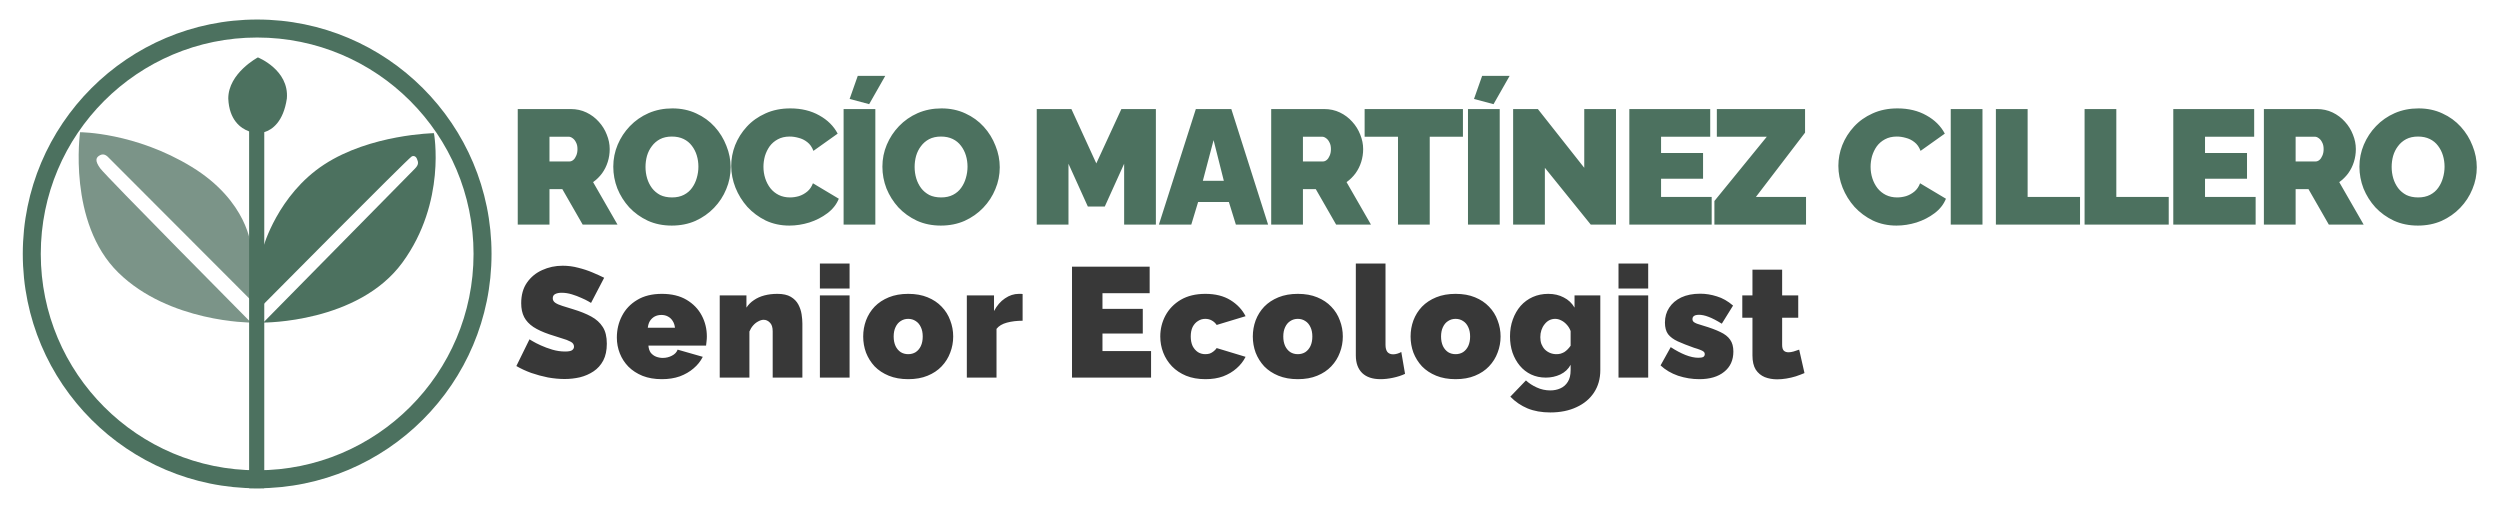 <?xml version="1.0" encoding="UTF-8"?>
<svg xmlns="http://www.w3.org/2000/svg" width="768" height="157" viewBox="0 0 768 157" fill="none">
  <path d="M159.05 69V33.5H175.35C177.083 33.5 178.683 33.85 180.15 34.55C181.617 35.25 182.883 36.2 183.95 37.4C185.017 38.567 185.833 39.883 186.4 41.35C187 42.817 187.3 44.3 187.3 45.8C187.3 47.167 187.1 48.483 186.7 49.75C186.3 51.017 185.717 52.183 184.95 53.25C184.183 54.283 183.267 55.183 182.2 55.95L189.7 69H179L172.75 58.1H168.8V69H159.05ZM168.8 49.6H174.95C175.35 49.6 175.733 49.45 176.1 49.15C176.467 48.85 176.767 48.417 177 47.85C177.267 47.283 177.4 46.6 177.4 45.8C177.4 44.967 177.25 44.283 176.95 43.75C176.683 43.183 176.333 42.75 175.9 42.45C175.5 42.15 175.1 42 174.7 42H168.8V49.6ZM206.351 69.3C203.651 69.3 201.201 68.8 199.001 67.8C196.801 66.767 194.901 65.4 193.301 63.7C191.734 61.967 190.517 60.033 189.651 57.9C188.817 55.733 188.401 53.5 188.401 51.2C188.401 48.833 188.851 46.583 189.751 44.45C190.651 42.317 191.901 40.417 193.501 38.75C195.134 37.05 197.051 35.717 199.251 34.75C201.484 33.783 203.917 33.3 206.551 33.3C209.251 33.3 211.701 33.817 213.901 34.85C216.101 35.85 217.984 37.217 219.551 38.95C221.117 40.683 222.317 42.633 223.151 44.8C224.017 46.933 224.451 49.133 224.451 51.4C224.451 53.733 224.001 55.967 223.101 58.1C222.234 60.233 220.984 62.15 219.351 63.85C217.751 65.517 215.851 66.85 213.651 67.85C211.451 68.817 209.017 69.3 206.351 69.3ZM198.301 51.3C198.301 52.5 198.467 53.667 198.801 54.8C199.134 55.9 199.634 56.9 200.301 57.8C200.967 58.667 201.801 59.367 202.801 59.9C203.834 60.4 205.051 60.65 206.451 60.65C207.851 60.65 209.067 60.383 210.101 59.85C211.134 59.317 211.967 58.6 212.601 57.7C213.267 56.767 213.751 55.75 214.051 54.65C214.384 53.517 214.551 52.367 214.551 51.2C214.551 50 214.384 48.85 214.051 47.75C213.717 46.65 213.217 45.667 212.551 44.8C211.884 43.9 211.034 43.2 210.001 42.7C208.967 42.2 207.767 41.95 206.401 41.95C205.001 41.95 203.784 42.217 202.751 42.75C201.751 43.283 200.917 44 200.251 44.9C199.584 45.767 199.084 46.767 198.751 47.9C198.451 49 198.301 50.133 198.301 51.3ZM224.633 50.95C224.633 48.783 225.033 46.667 225.833 44.6C226.667 42.5 227.867 40.6 229.433 38.9C231 37.2 232.9 35.85 235.133 34.85C237.4 33.817 239.95 33.3 242.783 33.3C246.183 33.3 249.15 34.017 251.683 35.45C254.217 36.85 256.1 38.717 257.333 41.05L249.883 46.35C249.45 45.183 248.817 44.283 247.983 43.65C247.183 43.017 246.3 42.583 245.333 42.35C244.4 42.083 243.483 41.95 242.583 41.95C241.183 41.95 239.967 42.233 238.933 42.8C237.933 43.333 237.1 44.05 236.433 44.95C235.8 45.85 235.317 46.85 234.983 47.95C234.683 49.05 234.533 50.15 234.533 51.25C234.533 52.483 234.717 53.667 235.083 54.8C235.45 55.933 235.983 56.95 236.683 57.85C237.383 58.717 238.233 59.4 239.233 59.9C240.267 60.4 241.417 60.65 242.683 60.65C243.583 60.65 244.5 60.517 245.433 60.25C246.367 59.95 247.217 59.483 247.983 58.85C248.75 58.217 249.333 57.367 249.733 56.3L257.683 61.05C256.983 62.783 255.817 64.267 254.183 65.5C252.55 66.733 250.7 67.683 248.633 68.35C246.567 68.983 244.517 69.3 242.483 69.3C239.85 69.3 237.433 68.783 235.233 67.75C233.067 66.683 231.183 65.283 229.583 63.55C228.017 61.783 226.8 59.817 225.933 57.65C225.067 55.45 224.633 53.217 224.633 50.95ZM259.154 69V33.5H268.904V69H259.154ZM267.004 32L261.004 30.4L263.504 23.3H271.954L267.004 32ZM289.023 69.3C286.323 69.3 283.873 68.8 281.673 67.8C279.473 66.767 277.573 65.4 275.973 63.7C274.406 61.967 273.189 60.033 272.323 57.9C271.489 55.733 271.073 53.5 271.073 51.2C271.073 48.833 271.523 46.583 272.423 44.45C273.323 42.317 274.573 40.417 276.173 38.75C277.806 37.05 279.723 35.717 281.923 34.75C284.156 33.783 286.589 33.3 289.223 33.3C291.923 33.3 294.373 33.817 296.573 34.85C298.773 35.85 300.656 37.217 302.223 38.95C303.789 40.683 304.989 42.633 305.823 44.8C306.689 46.933 307.123 49.133 307.123 51.4C307.123 53.733 306.673 55.967 305.773 58.1C304.906 60.233 303.656 62.15 302.023 63.85C300.423 65.517 298.523 66.85 296.323 67.85C294.123 68.817 291.689 69.3 289.023 69.3ZM280.973 51.3C280.973 52.5 281.139 53.667 281.473 54.8C281.806 55.9 282.306 56.9 282.973 57.8C283.639 58.667 284.473 59.367 285.473 59.9C286.506 60.4 287.723 60.65 289.123 60.65C290.523 60.65 291.739 60.383 292.773 59.85C293.806 59.317 294.639 58.6 295.273 57.7C295.939 56.767 296.423 55.75 296.723 54.65C297.056 53.517 297.223 52.367 297.223 51.2C297.223 50 297.056 48.85 296.723 47.75C296.389 46.65 295.889 45.667 295.223 44.8C294.556 43.9 293.706 43.2 292.673 42.7C291.639 42.2 290.439 41.95 289.073 41.95C287.673 41.95 286.456 42.217 285.423 42.75C284.423 43.283 283.589 44 282.923 44.9C282.256 45.767 281.756 46.767 281.423 47.9C281.123 49 280.973 50.133 280.973 51.3ZM345.336 69V50.3L339.386 63.45H334.186L328.236 50.3V69H318.486V33.5H329.136L336.786 50.2L344.486 33.5H355.086V69H345.336ZM367.361 33.5H378.261L389.561 69H379.661L377.511 62.05H368.061L365.961 69H356.011L367.361 33.5ZM375.961 55.55L372.811 43.05L369.511 55.55H375.961ZM390.511 69V33.5H406.811C408.544 33.5 410.144 33.85 411.611 34.55C413.078 35.25 414.344 36.2 415.411 37.4C416.478 38.567 417.294 39.883 417.861 41.35C418.461 42.817 418.761 44.3 418.761 45.8C418.761 47.167 418.561 48.483 418.161 49.75C417.761 51.017 417.178 52.183 416.411 53.25C415.644 54.283 414.728 55.183 413.661 55.95L421.161 69H410.461L404.211 58.1H400.261V69H390.511ZM400.261 49.6H406.411C406.811 49.6 407.194 49.45 407.561 49.15C407.928 48.85 408.228 48.417 408.461 47.85C408.728 47.283 408.861 46.6 408.861 45.8C408.861 44.967 408.711 44.283 408.411 43.75C408.144 43.183 407.794 42.75 407.361 42.45C406.961 42.15 406.561 42 406.161 42H400.261V49.6ZM449.413 42H439.213V69H429.463V42H419.213V33.5H449.413V42ZM450.964 69V33.5H460.714V69H450.964ZM458.814 32L452.814 30.4L455.314 23.3H463.764L458.814 32ZM474.583 51.55V69H464.833V33.5H472.433L486.683 51.55V33.5H496.433V69H488.683L474.583 51.55ZM525.829 60.5V69H500.529V33.5H525.379V42H510.279V47H523.179V54.9H510.279V60.5H525.829ZM526.663 61.75L542.763 42H527.413V33.5H554.513V40.75L539.413 60.5H554.813V69H526.663V61.75ZM564.746 50.95C564.746 48.783 565.146 46.667 565.946 44.6C566.78 42.5 567.98 40.6 569.546 38.9C571.113 37.2 573.013 35.85 575.246 34.85C577.513 33.817 580.063 33.3 582.896 33.3C586.296 33.3 589.263 34.017 591.796 35.45C594.33 36.85 596.213 38.717 597.446 41.05L589.996 46.35C589.563 45.183 588.93 44.283 588.096 43.65C587.296 43.017 586.413 42.583 585.446 42.35C584.513 42.083 583.596 41.95 582.696 41.95C581.296 41.95 580.08 42.233 579.046 42.8C578.046 43.333 577.213 44.05 576.546 44.95C575.913 45.85 575.43 46.85 575.096 47.95C574.796 49.05 574.646 50.15 574.646 51.25C574.646 52.483 574.83 53.667 575.196 54.8C575.563 55.933 576.096 56.95 576.796 57.85C577.496 58.717 578.346 59.4 579.346 59.9C580.38 60.4 581.53 60.65 582.796 60.65C583.696 60.65 584.613 60.517 585.546 60.25C586.48 59.95 587.33 59.483 588.096 58.85C588.863 58.217 589.446 57.367 589.846 56.3L597.796 61.05C597.096 62.783 595.93 64.267 594.296 65.5C592.663 66.733 590.813 67.683 588.746 68.35C586.68 68.983 584.63 69.3 582.596 69.3C579.963 69.3 577.546 68.783 575.346 67.75C573.18 66.683 571.296 65.283 569.696 63.55C568.13 61.783 566.913 59.817 566.046 57.65C565.18 55.45 564.746 53.217 564.746 50.95ZM599.267 69V33.5H609.017V69H599.267ZM613.136 69V33.5H622.886V60.5H638.986V69H613.136ZM640.384 69V33.5H650.134V60.5H666.234V69H640.384ZM692.932 60.5V69H667.632V33.5H692.482V42H677.382V47H690.282V54.9H677.382V60.5H692.932ZM695.466 69V33.5H711.766C713.499 33.5 715.099 33.85 716.566 34.55C718.033 35.25 719.299 36.2 720.366 37.4C721.433 38.567 722.249 39.883 722.816 41.35C723.416 42.817 723.716 44.3 723.716 45.8C723.716 47.167 723.516 48.483 723.116 49.75C722.716 51.017 722.133 52.183 721.366 53.25C720.599 54.283 719.683 55.183 718.616 55.95L726.116 69H715.416L709.166 58.1H705.216V69H695.466ZM705.216 49.6H711.366C711.766 49.6 712.149 49.45 712.516 49.15C712.883 48.85 713.183 48.417 713.416 47.85C713.683 47.283 713.816 46.6 713.816 45.8C713.816 44.967 713.666 44.283 713.366 43.75C713.099 43.183 712.749 42.75 712.316 42.45C711.916 42.15 711.516 42 711.116 42H705.216V49.6ZM742.767 69.3C740.067 69.3 737.617 68.8 735.417 67.8C733.217 66.767 731.317 65.4 729.717 63.7C728.15 61.967 726.933 60.033 726.067 57.9C725.233 55.733 724.817 53.5 724.817 51.2C724.817 48.833 725.267 46.583 726.167 44.45C727.067 42.317 728.317 40.417 729.917 38.75C731.55 37.05 733.467 35.717 735.667 34.75C737.9 33.783 740.333 33.3 742.967 33.3C745.667 33.3 748.117 33.817 750.317 34.85C752.517 35.85 754.4 37.217 755.967 38.95C757.533 40.683 758.733 42.633 759.567 44.8C760.433 46.933 760.867 49.133 760.867 51.4C760.867 53.733 760.417 55.967 759.517 58.1C758.65 60.233 757.4 62.15 755.767 63.85C754.167 65.517 752.267 66.85 750.067 67.85C747.867 68.817 745.433 69.3 742.767 69.3ZM734.717 51.3C734.717 52.5 734.883 53.667 735.217 54.8C735.55 55.9 736.05 56.9 736.717 57.8C737.383 58.667 738.217 59.367 739.217 59.9C740.25 60.4 741.467 60.65 742.867 60.65C744.267 60.65 745.483 60.383 746.517 59.85C747.55 59.317 748.383 58.6 749.017 57.7C749.683 56.767 750.167 55.75 750.467 54.65C750.8 53.517 750.967 52.367 750.967 51.2C750.967 50 750.8 48.85 750.467 47.75C750.133 46.65 749.633 45.667 748.967 44.8C748.3 43.9 747.45 43.2 746.417 42.7C745.383 42.2 744.183 41.95 742.817 41.95C741.417 41.95 740.2 42.217 739.167 42.75C738.167 43.283 737.333 44 736.667 44.9C736 45.767 735.5 46.767 735.167 47.9C734.867 49 734.717 50.133 734.717 51.3Z" fill="#4C715F"></path>
  <path d="M181.568 93.056C181.568 93.056 181.296 92.896 180.752 92.576C180.208 92.256 179.488 91.904 178.592 91.52C177.696 91.104 176.72 90.736 175.664 90.416C174.608 90.096 173.568 89.936 172.544 89.936C171.744 89.936 171.088 90.064 170.576 90.32C170.064 90.576 169.808 91.008 169.808 91.616C169.808 92.192 170.064 92.656 170.576 93.008C171.088 93.36 171.808 93.68 172.736 93.968C173.696 94.256 174.832 94.608 176.144 95.024C178.256 95.664 180.08 96.4 181.616 97.232C183.152 98.064 184.336 99.136 185.168 100.448C186 101.728 186.416 103.44 186.416 105.584C186.416 107.632 186.048 109.36 185.312 110.768C184.576 112.144 183.584 113.248 182.336 114.08C181.088 114.912 179.696 115.52 178.16 115.904C176.624 116.256 175.056 116.432 173.456 116.432C171.824 116.432 170.112 116.272 168.32 115.952C166.56 115.6 164.848 115.136 163.184 114.56C161.52 113.952 160 113.248 158.624 112.448L162.656 104.24C162.656 104.24 162.976 104.432 163.616 104.816C164.256 105.2 165.104 105.632 166.16 106.112C167.216 106.592 168.384 107.024 169.664 107.408C170.976 107.792 172.288 107.984 173.6 107.984C174.624 107.984 175.328 107.856 175.712 107.6C176.128 107.312 176.336 106.944 176.336 106.496C176.336 105.824 175.984 105.312 175.28 104.96C174.576 104.576 173.648 104.224 172.496 103.904C171.376 103.552 170.128 103.152 168.752 102.704C166.768 102.032 165.136 101.28 163.856 100.448C162.576 99.584 161.632 98.576 161.024 97.424C160.416 96.24 160.112 94.816 160.112 93.152C160.112 90.624 160.704 88.512 161.888 86.816C163.072 85.12 164.624 83.84 166.544 82.976C168.496 82.08 170.592 81.632 172.832 81.632C174.496 81.632 176.096 81.84 177.632 82.256C179.2 82.64 180.656 83.12 182 83.696C183.376 84.272 184.576 84.816 185.6 85.328L181.568 93.056ZM203.321 116.48C201.113 116.48 199.145 116.144 197.417 115.472C195.689 114.768 194.233 113.824 193.049 112.64C191.897 111.456 191.017 110.096 190.409 108.56C189.801 107.024 189.497 105.408 189.497 103.712C189.497 101.28 190.025 99.056 191.081 97.04C192.137 94.992 193.689 93.36 195.737 92.144C197.785 90.896 200.313 90.272 203.321 90.272C206.329 90.272 208.857 90.88 210.905 92.096C212.953 93.312 214.505 94.912 215.561 96.896C216.617 98.88 217.145 101.04 217.145 103.376C217.145 103.856 217.113 104.352 217.049 104.864C217.017 105.344 216.969 105.776 216.905 106.16H199.193C199.257 107.056 199.497 107.792 199.913 108.368C200.361 108.912 200.905 109.312 201.545 109.568C202.217 109.824 202.905 109.952 203.609 109.952C204.601 109.952 205.529 109.728 206.393 109.28C207.289 108.832 207.881 108.208 208.169 107.408L215.897 109.616C215.225 110.96 214.281 112.144 213.065 113.168C211.881 114.192 210.473 115.008 208.841 115.616C207.209 116.192 205.369 116.48 203.321 116.48ZM199.001 100.688H207.353C207.257 99.856 207.017 99.152 206.633 98.576C206.281 98 205.801 97.552 205.193 97.232C204.617 96.912 203.945 96.752 203.177 96.752C202.409 96.752 201.721 96.912 201.113 97.232C200.537 97.552 200.057 98 199.673 98.576C199.321 99.152 199.097 99.856 199.001 100.688ZM246.491 116H237.371V101.792C237.371 100.544 237.083 99.648 236.507 99.104C235.963 98.528 235.323 98.24 234.587 98.24C234.075 98.24 233.531 98.4 232.955 98.72C232.379 99.008 231.851 99.424 231.371 99.968C230.891 100.512 230.507 101.136 230.219 101.84V116H221.099V90.752H229.307V94.496C229.915 93.568 230.683 92.8 231.611 92.192C232.539 91.552 233.611 91.072 234.827 90.752C236.043 90.432 237.371 90.272 238.811 90.272C240.539 90.272 241.915 90.576 242.939 91.184C243.963 91.792 244.731 92.576 245.243 93.536C245.755 94.496 246.091 95.504 246.251 96.56C246.411 97.584 246.491 98.528 246.491 99.392V116ZM251.871 116V90.752H260.991V116H251.871ZM251.871 88.64V80.96H260.991V88.64H251.871ZM278.998 116.48C276.758 116.48 274.774 116.128 273.046 115.424C271.318 114.72 269.862 113.76 268.678 112.544C267.526 111.296 266.646 109.888 266.038 108.32C265.462 106.752 265.174 105.104 265.174 103.376C265.174 101.648 265.462 100 266.038 98.432C266.646 96.832 267.526 95.424 268.678 94.208C269.862 92.992 271.318 92.032 273.046 91.328C274.774 90.624 276.758 90.272 278.998 90.272C281.27 90.272 283.254 90.624 284.95 91.328C286.678 92.032 288.118 92.992 289.27 94.208C290.454 95.424 291.334 96.832 291.91 98.432C292.518 100 292.822 101.648 292.822 103.376C292.822 105.104 292.518 106.752 291.91 108.32C291.334 109.888 290.454 111.296 289.27 112.544C288.118 113.76 286.678 114.72 284.95 115.424C283.254 116.128 281.27 116.48 278.998 116.48ZM274.534 103.376C274.534 104.496 274.726 105.472 275.11 106.304C275.494 107.104 276.022 107.728 276.694 108.176C277.366 108.592 278.134 108.8 278.998 108.8C279.862 108.8 280.63 108.592 281.302 108.176C281.974 107.728 282.502 107.104 282.886 106.304C283.27 105.472 283.462 104.496 283.462 103.376C283.462 102.256 283.27 101.296 282.886 100.496C282.502 99.664 281.974 99.04 281.302 98.624C280.63 98.176 279.862 97.952 278.998 97.952C278.134 97.952 277.366 98.176 276.694 98.624C276.022 99.04 275.494 99.664 275.11 100.496C274.726 101.296 274.534 102.256 274.534 103.376ZM314.146 98.528C312.386 98.528 310.786 98.72 309.346 99.104C307.906 99.488 306.834 100.128 306.13 101.024V116H297.01V90.752H305.362V95.552C306.258 93.856 307.378 92.56 308.722 91.664C310.066 90.736 311.49 90.272 312.994 90.272C313.346 90.272 313.586 90.272 313.714 90.272C313.874 90.272 314.018 90.288 314.146 90.32V98.528ZM353.608 107.84V116H329.32V81.92H353.176V90.08H338.68V94.88H351.064V102.464H338.68V107.84H353.608ZM370.308 116.48C368.068 116.48 366.084 116.128 364.356 115.424C362.66 114.72 361.22 113.76 360.036 112.544C358.852 111.296 357.956 109.888 357.348 108.32C356.74 106.752 356.436 105.104 356.436 103.376C356.436 101.072 356.964 98.928 358.02 96.944C359.108 94.928 360.676 93.312 362.724 92.096C364.804 90.88 367.332 90.272 370.308 90.272C373.348 90.272 375.908 90.912 377.988 92.192C380.068 93.472 381.62 95.12 382.644 97.136L373.764 99.824C373.348 99.216 372.836 98.752 372.228 98.432C371.652 98.112 370.996 97.952 370.26 97.952C369.428 97.952 368.676 98.176 368.004 98.624C367.332 99.04 366.788 99.648 366.372 100.448C365.988 101.248 365.796 102.224 365.796 103.376C365.796 104.496 365.988 105.472 366.372 106.304C366.788 107.104 367.332 107.728 368.004 108.176C368.676 108.592 369.428 108.8 370.26 108.8C370.772 108.8 371.236 108.736 371.652 108.608C372.068 108.448 372.452 108.224 372.804 107.936C373.188 107.648 373.508 107.312 373.764 106.928L382.644 109.616C381.972 110.96 381.044 112.144 379.86 113.168C378.708 114.192 377.332 115.008 375.732 115.616C374.164 116.192 372.356 116.48 370.308 116.48ZM398.688 116.48C396.449 116.48 394.465 116.128 392.737 115.424C391.008 114.72 389.552 113.76 388.368 112.544C387.216 111.296 386.336 109.888 385.728 108.32C385.152 106.752 384.864 105.104 384.864 103.376C384.864 101.648 385.152 100 385.728 98.432C386.336 96.832 387.216 95.424 388.368 94.208C389.552 92.992 391.008 92.032 392.737 91.328C394.465 90.624 396.449 90.272 398.688 90.272C400.961 90.272 402.945 90.624 404.641 91.328C406.369 92.032 407.809 92.992 408.961 94.208C410.145 95.424 411.025 96.832 411.601 98.432C412.209 100 412.513 101.648 412.513 103.376C412.513 105.104 412.209 106.752 411.601 108.32C411.025 109.888 410.145 111.296 408.961 112.544C407.809 113.76 406.369 114.72 404.641 115.424C402.945 116.128 400.961 116.48 398.688 116.48ZM394.225 103.376C394.225 104.496 394.417 105.472 394.8 106.304C395.184 107.104 395.712 107.728 396.384 108.176C397.056 108.592 397.824 108.8 398.688 108.8C399.553 108.8 400.321 108.592 400.993 108.176C401.665 107.728 402.193 107.104 402.576 106.304C402.96 105.472 403.152 104.496 403.152 103.376C403.152 102.256 402.96 101.296 402.576 100.496C402.193 99.664 401.665 99.04 400.993 98.624C400.321 98.176 399.553 97.952 398.688 97.952C397.824 97.952 397.056 98.176 396.384 98.624C395.712 99.04 395.184 99.664 394.8 100.496C394.417 101.296 394.225 102.256 394.225 103.376ZM416.509 80.96H425.629V105.968C425.629 106.896 425.821 107.616 426.205 108.128C426.621 108.608 427.213 108.848 427.981 108.848C428.365 108.848 428.781 108.784 429.229 108.656C429.677 108.528 430.093 108.352 430.477 108.128L431.629 114.848C430.541 115.36 429.309 115.76 427.933 116.048C426.589 116.336 425.309 116.48 424.093 116.48C421.661 116.48 419.789 115.856 418.477 114.608C417.165 113.328 416.509 111.52 416.509 109.184V80.96ZM447.155 116.48C444.915 116.48 442.931 116.128 441.203 115.424C439.475 114.72 438.019 113.76 436.835 112.544C435.683 111.296 434.803 109.888 434.195 108.32C433.619 106.752 433.331 105.104 433.331 103.376C433.331 101.648 433.619 100 434.195 98.432C434.803 96.832 435.683 95.424 436.835 94.208C438.019 92.992 439.475 92.032 441.203 91.328C442.931 90.624 444.915 90.272 447.155 90.272C449.427 90.272 451.411 90.624 453.107 91.328C454.835 92.032 456.275 92.992 457.427 94.208C458.611 95.424 459.491 96.832 460.067 98.432C460.675 100 460.979 101.648 460.979 103.376C460.979 105.104 460.675 106.752 460.067 108.32C459.491 109.888 458.611 111.296 457.427 112.544C456.275 113.76 454.835 114.72 453.107 115.424C451.411 116.128 449.427 116.48 447.155 116.48ZM442.691 103.376C442.691 104.496 442.883 105.472 443.267 106.304C443.651 107.104 444.179 107.728 444.851 108.176C445.523 108.592 446.291 108.8 447.155 108.8C448.019 108.8 448.787 108.592 449.459 108.176C450.131 107.728 450.659 107.104 451.043 106.304C451.427 105.472 451.619 104.496 451.619 103.376C451.619 102.256 451.427 101.296 451.043 100.496C450.659 99.664 450.131 99.04 449.459 98.624C448.787 98.176 448.019 97.952 447.155 97.952C446.291 97.952 445.523 98.176 444.851 98.624C444.179 99.04 443.651 99.664 443.267 100.496C442.883 101.296 442.691 102.256 442.691 103.376ZM474.864 116C473.232 116 471.728 115.68 470.352 115.04C469.008 114.4 467.856 113.504 466.896 112.352C465.936 111.2 465.184 109.856 464.64 108.32C464.128 106.784 463.872 105.12 463.872 103.328C463.872 101.44 464.16 99.712 464.736 98.144C465.312 96.544 466.112 95.152 467.136 93.968C468.192 92.784 469.44 91.872 470.88 91.232C472.32 90.592 473.904 90.272 475.632 90.272C477.424 90.272 479.008 90.64 480.384 91.376C481.792 92.08 482.896 93.12 483.696 94.496V90.752H491.616V113.696C491.616 116.32 490.976 118.608 489.696 120.56C488.416 122.512 486.624 124.016 484.32 125.072C482.016 126.16 479.328 126.704 476.256 126.704C473.6 126.704 471.264 126.288 469.248 125.456C467.264 124.624 465.504 123.424 463.968 121.856L468.768 116.864C469.696 117.728 470.8 118.448 472.08 119.024C473.392 119.632 474.784 119.936 476.256 119.936C477.376 119.936 478.4 119.728 479.328 119.312C480.288 118.896 481.056 118.224 481.632 117.296C482.208 116.4 482.496 115.2 482.496 113.696V112.064C481.792 113.376 480.736 114.368 479.328 115.04C477.952 115.68 476.464 116 474.864 116ZM478.128 108.8C478.576 108.8 478.992 108.752 479.376 108.656C479.792 108.528 480.176 108.368 480.528 108.176C480.88 107.952 481.216 107.68 481.536 107.36C481.888 107.008 482.208 106.624 482.496 106.208V101.696C482.208 100.928 481.808 100.272 481.296 99.728C480.784 99.152 480.224 98.72 479.616 98.432C479.008 98.112 478.384 97.952 477.744 97.952C477.104 97.952 476.496 98.096 475.92 98.384C475.376 98.672 474.896 99.088 474.48 99.632C474.064 100.144 473.744 100.736 473.52 101.408C473.296 102.08 473.184 102.8 473.184 103.568C473.184 104.336 473.296 105.04 473.52 105.68C473.776 106.32 474.128 106.88 474.576 107.36C475.024 107.808 475.552 108.16 476.16 108.416C476.768 108.672 477.424 108.8 478.128 108.8ZM497.206 116V90.752H506.326V116H497.206ZM497.206 88.64V80.96H506.326V88.64H497.206ZM522.028 116.48C519.82 116.48 517.644 116.128 515.5 115.424C513.388 114.688 511.596 113.632 510.124 112.256L513.244 106.64C514.812 107.664 516.316 108.464 517.756 109.04C519.228 109.616 520.556 109.904 521.74 109.904C522.412 109.904 522.908 109.824 523.228 109.664C523.548 109.472 523.708 109.168 523.708 108.752C523.708 108.464 523.596 108.224 523.372 108.032C523.148 107.84 522.78 107.648 522.268 107.456C521.788 107.264 521.164 107.056 520.396 106.832C518.412 106.128 516.748 105.472 515.404 104.864C514.092 104.256 513.1 103.52 512.428 102.656C511.788 101.76 511.468 100.576 511.468 99.104C511.468 97.376 511.9 95.856 512.764 94.544C513.628 93.2 514.86 92.144 516.46 91.376C518.092 90.608 520.044 90.224 522.316 90.224C524.012 90.224 525.708 90.496 527.404 91.04C529.132 91.552 530.796 92.496 532.396 93.872L528.94 99.44C527.34 98.448 525.98 97.744 524.86 97.328C523.772 96.912 522.796 96.704 521.932 96.704C521.516 96.704 521.148 96.752 520.828 96.848C520.54 96.944 520.316 97.088 520.156 97.28C519.996 97.472 519.916 97.728 519.916 98.048C519.916 98.368 520.028 98.64 520.252 98.864C520.476 99.056 520.828 99.248 521.308 99.44C521.788 99.6 522.396 99.792 523.132 100.016C525.308 100.656 527.084 101.312 528.46 101.984C529.836 102.624 530.844 103.408 531.484 104.336C532.156 105.264 532.492 106.48 532.492 107.984C532.492 110.64 531.548 112.72 529.66 114.224C527.804 115.728 525.26 116.48 522.028 116.48ZM554.338 114.608C553.506 114.96 552.61 115.296 551.65 115.616C550.722 115.904 549.762 116.128 548.77 116.288C547.81 116.448 546.866 116.528 545.938 116.528C544.562 116.528 543.298 116.304 542.146 115.856C540.994 115.376 540.066 114.608 539.362 113.552C538.69 112.464 538.354 111.008 538.354 109.184V97.616H535.234V90.752H538.354V82.832H547.474V90.752H552.418V97.616H547.474V105.968C547.474 106.8 547.65 107.392 548.002 107.744C548.354 108.064 548.834 108.224 549.442 108.224C549.89 108.224 550.402 108.144 550.978 107.984C551.554 107.824 552.13 107.632 552.706 107.408L554.338 114.608Z" fill="#383838"></path>
  <path fill-rule="evenodd" clip-rule="evenodd" d="M79 150C118.765 150 151 117.765 151 78C151 38.236 118.765 6 79 6C39.236 6 7 38.236 7 78C7 117.765 39.236 150 79 150ZM79 144.473C115.712 144.473 145.473 114.712 145.473 78C145.473 41.288 115.712 11.527 79 11.527C42.288 11.527 12.527 41.288 12.527 78C12.527 114.712 42.288 144.473 79 144.473Z" fill="#4C715F"></path>
  <path d="M30.795 47.642C29.491 48.295 29.002 49.275 30.795 51.725C32.589 54.175 77.109 99.091 77.109 99.091C77.109 99.091 51.995 99.091 36.34 83.738C20.685 68.385 24.599 40.618 24.599 40.618C24.599 40.618 41.445 40.618 58.844 51.235C76.245 61.851 77.109 75.734 77.109 75.734V92.231L33.405 48.458C33.078 48.132 32.1 46.988 30.795 47.642Z" fill="#7B9488"></path>
  <path d="M80.891 93.534C80.891 93.534 124.954 49.081 126.429 48.1C126.965 47.743 127.716 47.937 128.067 48.754C128.522 49.815 128.722 50.552 127.412 51.859C126.101 53.166 80.891 99.091 80.891 99.091C80.891 99.091 110.048 99.254 123.644 80.623C137.24 61.992 133.309 40.909 133.309 40.909C133.309 40.909 113.816 41.236 99.565 50.552C85.314 59.867 80.891 75.883 80.891 75.883V93.534Z" fill="#4C715F"></path>
  <path fill-rule="evenodd" clip-rule="evenodd" d="M79.226 17.636C79.226 17.636 70.127 22.451 70.127 30.276C70.404 36.861 73.895 39.412 76.527 40.367V150H81.182V40.601C83.644 39.851 87.049 37.433 88.123 30.276C88.865 21.448 79.226 17.636 79.226 17.636Z" fill="#4C715F"></path>
</svg>
